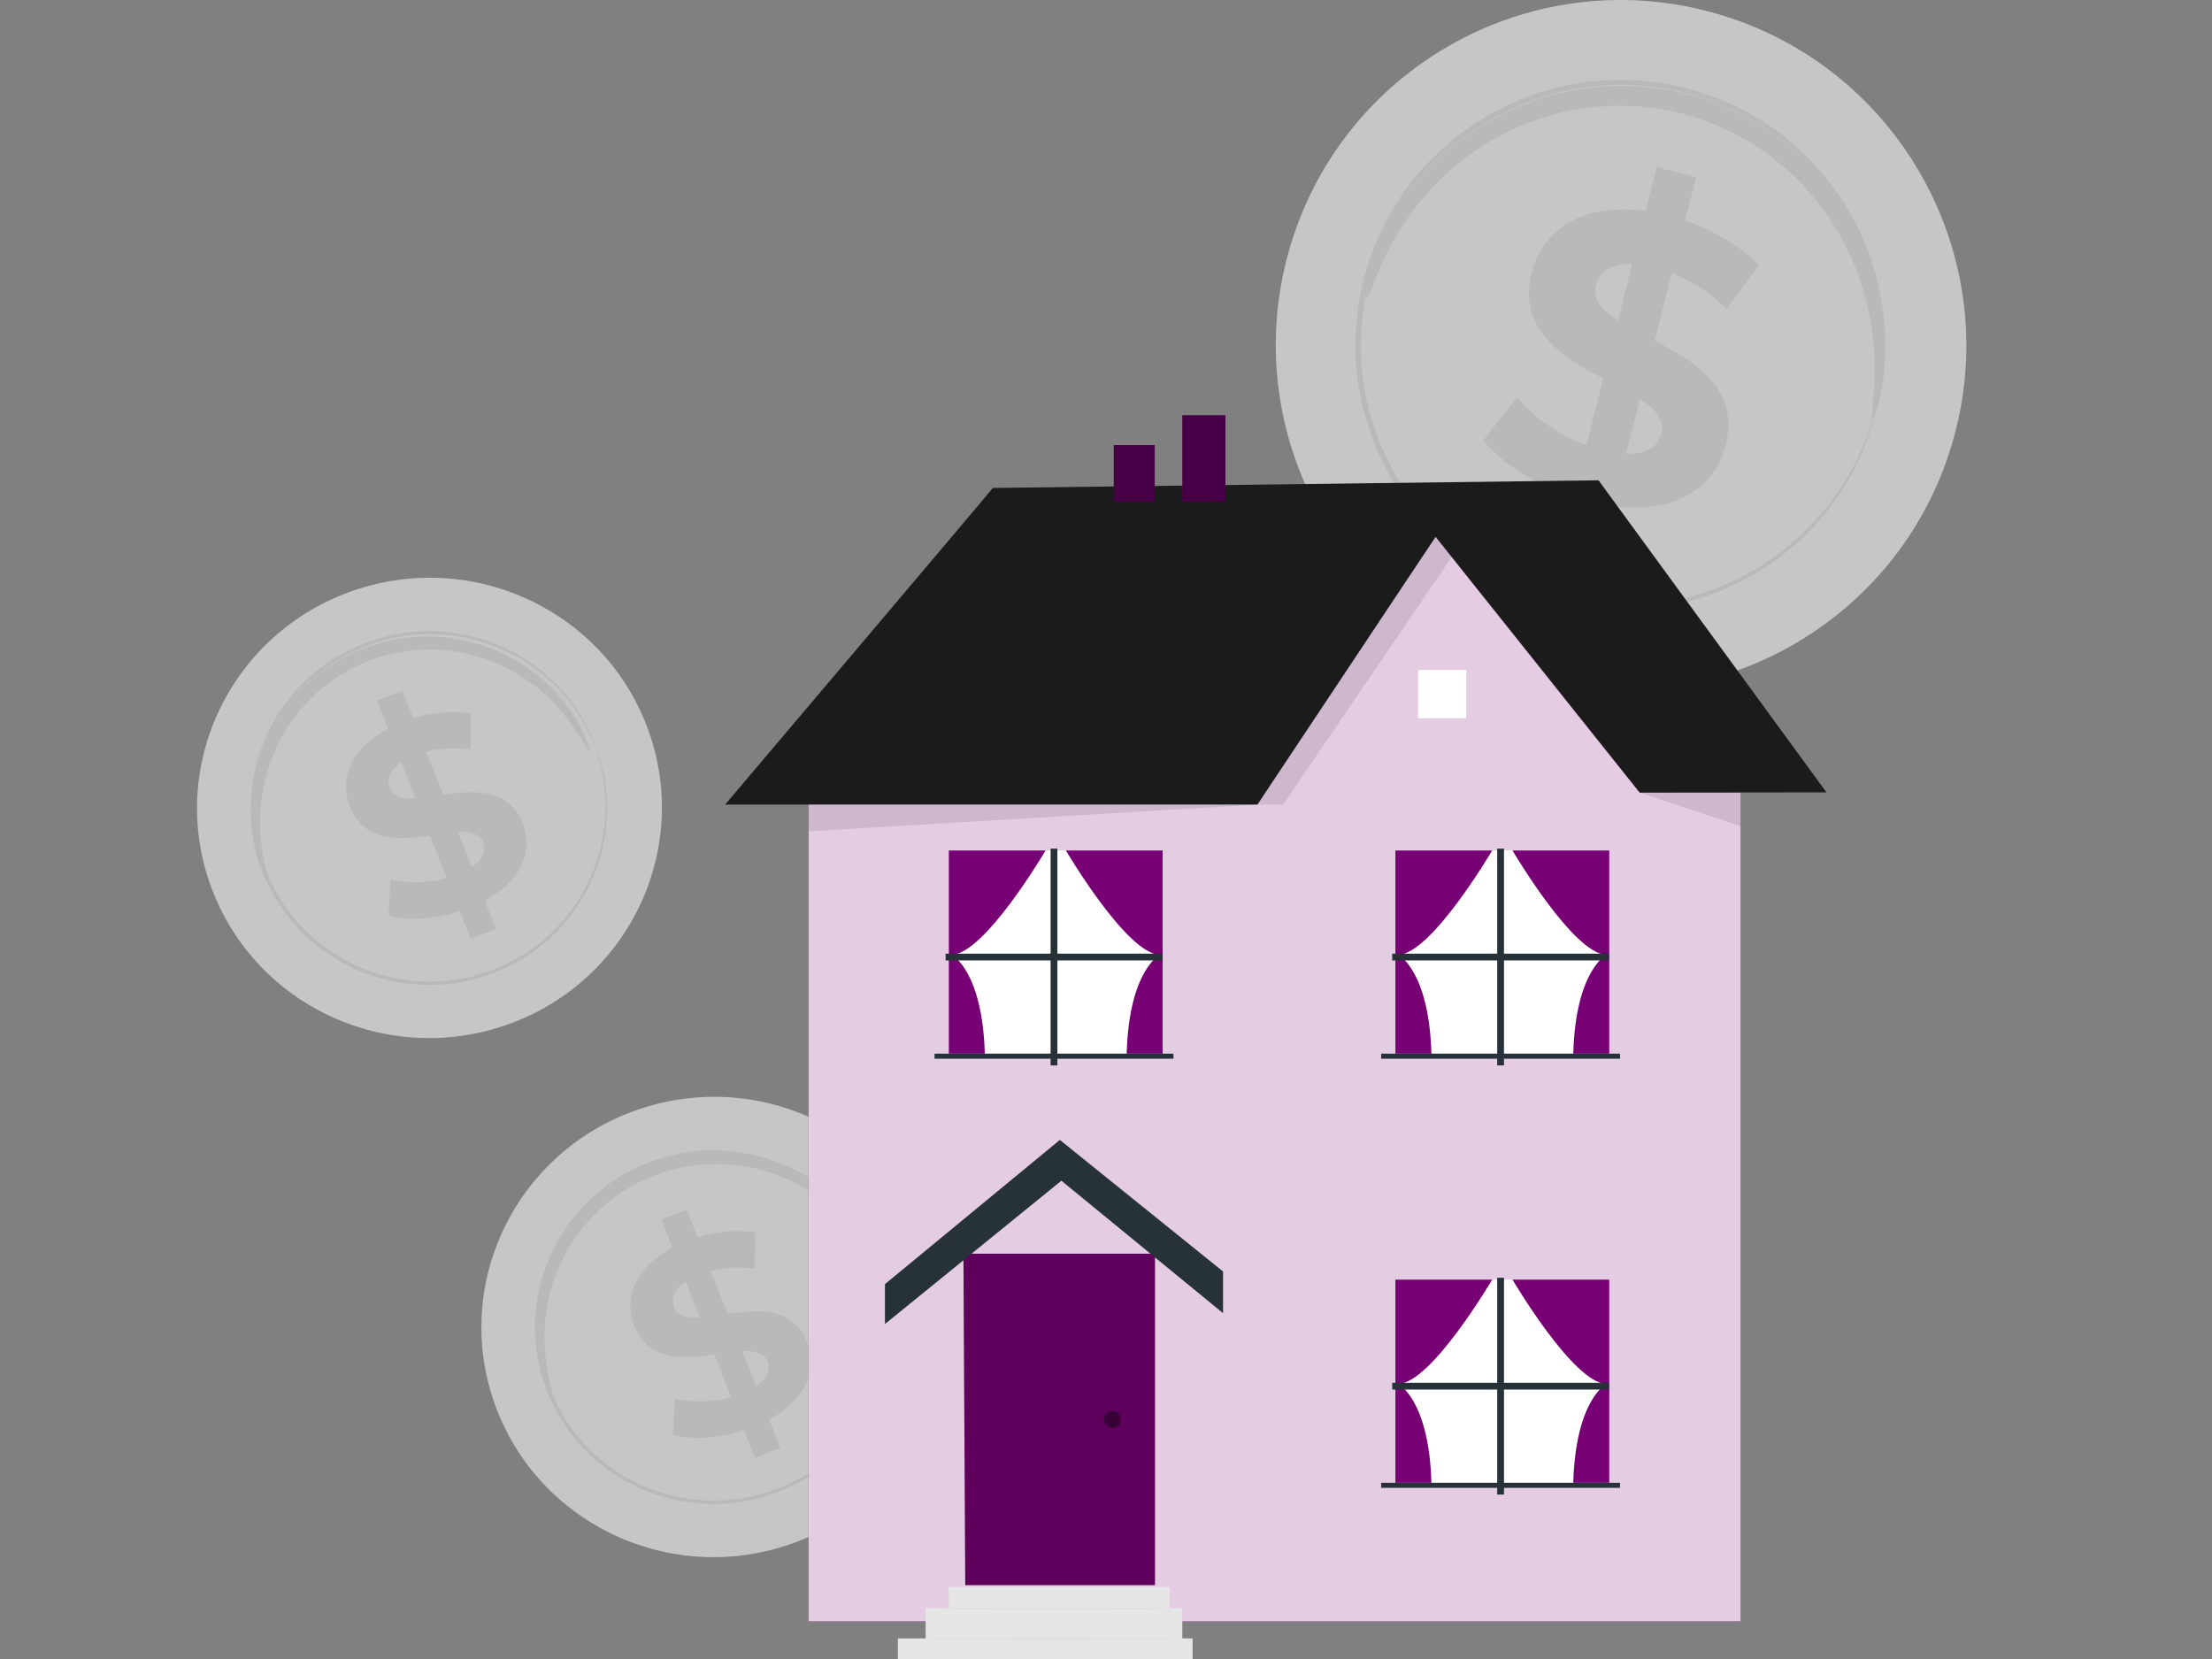 <svg width="364" height="273" viewBox="0 0 364 273" fill="none" xmlns="http://www.w3.org/2000/svg">
<rect x="0" y="0" width="364" height="273" fill="#808080" stroke="none"/>
<g clip-path="url(#clip0_3708_22844)">
<g opacity="0.6">
<path d="M321.588 71.735C313.384 102.007 282.186 119.869 251.906 111.633C248.623 110.74 245.486 109.577 242.512 108.175C218.05 96.638 204.614 68.895 211.929 41.904C220.13 11.632 251.328 -6.231 281.61 2.008C311.891 10.245 329.79 41.463 321.588 71.735Z" fill="#F5F5F5"/>
<path d="M309.896 69.164C303.646 92.232 279.871 105.845 256.794 99.567C233.719 93.29 220.078 69.498 226.328 46.431C232.58 23.362 256.355 9.749 279.431 16.027C302.505 22.305 316.146 46.095 309.896 69.164Z" fill="#F5F5F5"/>
<path d="M308.542 68.187C308.527 68.183 308.563 67.946 308.646 67.489C308.743 66.991 308.873 66.32 309.039 65.466C309.129 65.019 309.229 64.524 309.34 63.981C309.424 63.43 309.465 62.819 309.539 62.163C309.677 60.849 309.876 59.336 309.821 57.617C309.947 54.193 309.462 49.975 308.164 45.297C306.844 40.63 304.513 35.502 300.765 30.672C297.023 25.88 291.915 21.282 285.414 18.223C278.95 15.219 271.243 13.348 263.205 14.133C261.19 14.223 259.197 14.663 257.172 15.037C256.17 15.269 255.184 15.596 254.181 15.873C253.168 16.124 252.194 16.512 251.22 16.912C249.226 17.609 247.365 18.65 245.448 19.62C243.64 20.782 241.768 21.888 240.096 23.309C236.705 26.055 233.527 29.269 231.09 33.092C228.615 36.877 226.691 41.091 225.414 45.564C224.256 50.071 223.786 54.682 224.011 59.203C224.182 63.737 225.302 68.122 226.841 72.21C227.567 74.285 228.623 76.188 229.597 78.106C230.76 79.915 231.842 81.757 233.209 83.369C234.442 85.085 235.977 86.517 237.398 88.004C238.957 89.354 240.454 90.743 242.147 91.841C248.686 96.592 256.281 98.883 263.374 99.567C270.527 100.222 277.254 98.844 282.901 96.605C288.572 94.337 293.172 91.094 296.665 87.737C300.145 84.359 302.692 80.967 304.311 77.949C305.227 76.494 305.818 75.088 306.363 73.885C306.629 73.282 306.903 72.734 307.108 72.216C307.286 71.692 307.45 71.215 307.598 70.782C307.886 69.961 308.111 69.317 308.279 68.838C308.437 68.406 308.527 68.183 308.542 68.187C308.557 68.191 308.498 68.421 308.369 68.868C308.222 69.355 308.025 70.009 307.772 70.845C307.636 71.283 307.485 71.768 307.32 72.299C307.128 72.825 306.867 73.381 306.611 73.995C306.09 75.218 305.519 76.645 304.62 78.126C303.034 81.195 300.505 84.654 297.018 88.107C293.517 91.538 288.883 94.864 283.143 97.205C277.428 99.516 270.596 100.954 263.314 100.322C256.093 99.661 248.351 97.354 241.668 92.531C239.939 91.413 238.406 90.003 236.814 88.629C235.359 87.117 233.793 85.657 232.53 83.911C231.132 82.269 230.024 80.393 228.835 78.547C227.836 76.593 226.757 74.65 226.012 72.534C224.434 68.364 223.289 63.886 223.109 59.256C222.876 54.638 223.354 49.928 224.538 45.327C225.84 40.759 227.806 36.455 230.338 32.591C232.83 28.69 236.077 25.407 239.543 22.611C241.254 21.164 243.164 20.035 245.013 18.856C246.969 17.866 248.872 16.811 250.906 16.102C251.902 15.696 252.896 15.304 253.93 15.049C254.954 14.768 255.96 14.437 256.983 14.203C259.05 13.825 261.084 13.385 263.139 13.298C271.338 12.523 279.181 14.455 285.744 17.544C292.345 20.687 297.512 25.391 301.276 30.28C305.047 35.208 307.366 40.425 308.655 45.16C309.921 49.906 310.358 54.173 310.177 57.624C310.206 59.357 309.977 60.879 309.81 62.197C309.722 62.855 309.666 63.468 309.567 64.019C309.441 64.561 309.326 65.056 309.221 65.503C309.017 66.351 308.857 67.016 308.738 67.512C308.622 67.962 308.557 68.191 308.542 68.187Z" fill="#E0E0E0"/>
<path d="M308.13 69.075C307.878 69.016 308.199 67.125 308.401 63.73C308.583 60.35 308.579 55.389 307.107 49.568C306.37 46.67 305.274 43.572 303.697 40.45C302.095 37.347 300.051 34.203 297.438 31.304C296.139 29.85 294.72 28.438 293.152 27.14C291.592 25.835 289.923 24.59 288.112 23.505C286.309 22.416 284.409 21.407 282.392 20.585C280.379 19.76 278.279 19.071 276.11 18.536C273.932 18.032 271.747 17.694 269.581 17.518C267.412 17.339 265.263 17.381 263.164 17.535C261.06 17.685 259.012 18.041 257.034 18.499C255.052 18.947 253.151 19.567 251.34 20.275C247.707 21.681 244.47 23.563 241.651 25.609C238.845 27.682 236.477 29.951 234.518 32.206C230.597 36.735 228.37 41.161 227.017 44.261C225.677 47.383 225.117 49.217 224.864 49.153C224.677 49.112 224.814 47.172 225.822 43.813C226.843 40.482 228.832 35.687 232.738 30.705C234.689 28.226 237.104 25.715 240.022 23.409C242.953 21.129 246.361 19.023 250.228 17.432C252.157 16.631 254.187 15.929 256.313 15.413C258.434 14.887 260.638 14.477 262.904 14.291C265.168 14.1 267.488 14.041 269.829 14.22C272.17 14.396 274.529 14.755 276.876 15.301C279.216 15.876 281.481 16.625 283.648 17.526C285.819 18.425 287.864 19.53 289.799 20.725C291.739 21.916 293.522 23.28 295.179 24.711C296.845 26.133 298.345 27.68 299.706 29.267C302.445 32.439 304.545 35.862 306.139 39.224C307.707 42.602 308.74 45.939 309.37 49.035C310.624 55.252 310.251 60.433 309.67 63.87C309.064 67.328 308.316 69.121 308.13 69.075Z" fill="#E0E0E0"/>
<path d="M265.394 83.292L263.54 90.615L257.075 88.939L258.879 81.814C252.577 79.763 246.948 76.148 244.104 72.415L249.678 65.359C252.299 68.616 256.506 71.586 261.047 73.249L263.811 62.328C257.081 58.707 249.676 54.212 252.045 44.862C253.8 37.931 260.284 33.271 270.798 34.74L272.636 27.481L279.102 29.155L277.297 36.283C282.047 37.93 286.435 40.46 289.412 43.668L284.144 50.875C281.326 48.126 278.245 46.143 275.111 44.911L272.297 56.028C279.044 59.584 286.319 64.048 283.985 73.264C282.264 80.066 275.86 84.678 265.394 83.292ZM266.247 52.72L268.596 43.436C264.972 43.333 263.134 44.879 262.587 47.037C262.009 49.323 263.633 51.07 266.247 52.72ZM273.378 71.357C273.958 69.066 272.397 67.341 269.865 65.638L267.58 74.661C270.996 74.78 272.848 73.448 273.378 71.357Z" fill="#E0E0E0"/>
</g>
<g opacity="0.6">
<path d="M106.476 119.589C113.897 139.16 103.883 161.005 84.111 168.385C81.968 169.186 79.797 169.782 77.622 170.187C59.73 173.508 41.488 163.761 34.872 146.312C27.449 126.742 37.462 104.896 57.235 97.517C77.01 90.138 99.055 100.021 106.476 119.589Z" fill="#F5F5F5"/>
<path d="M99.082 122.768C104.737 137.681 97.106 154.329 82.038 159.953C66.971 165.576 50.17 158.045 44.514 143.132C38.86 128.218 46.489 111.57 61.557 105.947C76.625 100.325 93.425 107.855 99.082 122.768Z" fill="#F5F5F5"/>
<path d="M97.957 122.769C97.947 122.773 97.874 122.63 97.74 122.351C97.598 122.044 97.405 121.631 97.16 121.104C97.034 120.826 96.894 120.52 96.741 120.183C96.571 119.852 96.353 119.506 96.135 119.123C95.694 118.358 95.208 117.463 94.502 116.555C93.225 114.654 91.301 112.564 88.754 110.542C86.199 108.536 82.91 106.674 78.965 105.528C75.037 104.4 70.441 103.909 65.69 104.797C60.979 105.699 56.035 107.699 51.955 111.264C50.89 112.1 49.974 113.116 49.015 114.109C48.559 114.626 48.15 115.188 47.711 115.731C47.256 116.262 46.878 116.852 46.502 117.45C45.688 118.606 45.08 119.896 44.416 121.17C43.885 122.504 43.298 123.834 42.943 125.256C42.17 128.065 41.699 131.045 41.872 134.063C42.007 137.077 42.614 140.106 43.676 143.023C44.815 145.912 46.371 148.588 48.271 150.945C50.147 153.329 52.483 155.262 54.93 156.87C56.142 157.708 57.467 158.325 58.752 158.981C60.099 159.504 61.413 160.077 62.793 160.414C64.141 160.86 65.542 161.035 66.903 161.284C68.284 161.404 69.648 161.569 71.005 161.502C76.443 161.515 81.49 159.787 85.632 157.384C89.795 154.943 92.926 151.569 95.129 148.153C97.335 144.711 98.571 141.161 99.158 137.981C99.731 134.796 99.788 131.966 99.486 129.702C99.414 128.558 99.184 127.567 99.008 126.703C98.916 126.272 98.851 125.869 98.759 125.51C98.65 125.157 98.552 124.835 98.463 124.543C98.298 123.987 98.167 123.551 98.071 123.226C97.987 122.928 97.948 122.773 97.957 122.769C97.967 122.765 98.026 122.913 98.13 123.205C98.242 123.526 98.391 123.956 98.582 124.507C98.679 124.797 98.788 125.118 98.907 125.47C99.009 125.83 99.085 126.232 99.186 126.664C99.382 127.528 99.632 128.523 99.723 129.674C100.064 131.953 100.043 134.811 99.495 138.04C98.932 141.264 97.709 144.872 95.496 148.38C93.284 151.862 90.119 155.31 85.894 157.813C81.691 160.277 76.558 162.056 71.012 162.059C69.628 162.132 68.238 161.968 66.828 161.847C65.44 161.598 64.01 161.421 62.634 160.971C61.225 160.63 59.882 160.049 58.508 159.515C57.195 158.849 55.842 158.22 54.603 157.367C52.102 155.729 49.717 153.757 47.798 151.323C45.856 148.918 44.265 146.185 43.103 143.235C42.018 140.257 41.4 137.162 41.263 134.084C41.09 131.001 41.573 127.958 42.366 125.092C42.73 123.641 43.33 122.284 43.876 120.924C44.555 119.625 45.179 118.311 46.011 117.133C46.396 116.525 46.784 115.924 47.248 115.382C47.697 114.83 48.117 114.259 48.583 113.732C49.562 112.72 50.5 111.688 51.588 110.837C55.76 107.215 60.802 105.194 65.6 104.3C70.44 103.419 75.11 103.943 79.088 105.116C83.085 106.306 86.402 108.22 88.967 110.277C91.524 112.348 93.439 114.483 94.697 116.419C95.394 117.345 95.868 118.256 96.295 119.035C96.505 119.425 96.716 119.778 96.879 120.115C97.023 120.457 97.154 120.77 97.274 121.052C97.496 121.591 97.67 122.013 97.8 122.327C97.913 122.617 97.967 122.765 97.957 122.769Z" fill="#E0E0E0"/>
<path d="M97.016 123.712C96.856 123.779 96.297 122.633 95.09 120.722C93.877 118.827 91.951 116.15 88.898 113.585C87.376 112.31 85.582 111.067 83.518 110C81.448 108.953 79.123 108.056 76.585 107.514C75.319 107.238 74.003 107.033 72.652 106.947C71.302 106.854 69.916 106.835 68.517 106.959C67.119 107.077 65.7 107.276 64.29 107.623C62.881 107.966 61.479 108.417 60.098 108.978C58.725 109.559 57.412 110.233 56.173 110.986C54.93 111.74 53.784 112.603 52.709 113.509C51.628 114.414 50.659 115.408 49.767 116.431C48.869 117.449 48.081 118.528 47.376 119.62C45.957 121.802 44.936 124.086 44.205 126.294C43.491 128.512 43.091 130.664 42.906 132.648C42.541 136.628 43.054 139.89 43.524 142.092C44.009 144.303 44.417 145.511 44.257 145.576C44.139 145.628 43.462 144.526 42.704 142.319C41.964 140.121 41.18 136.755 41.361 132.535C41.456 130.433 41.788 128.132 42.471 125.745C43.172 123.366 44.199 120.894 45.674 118.521C46.406 117.332 47.233 116.159 48.182 115.048C49.125 113.932 50.158 112.848 51.311 111.86C52.462 110.87 53.694 109.929 55.03 109.109C56.364 108.287 57.779 107.557 59.26 106.933C60.749 106.327 62.265 105.844 63.786 105.481C65.31 105.116 66.843 104.911 68.353 104.798C69.864 104.681 71.358 104.718 72.808 104.841C74.261 104.956 75.672 105.204 77.024 105.526C79.735 106.165 82.198 107.19 84.366 108.38C86.524 109.589 88.376 110.985 89.918 112.41C93.007 115.274 94.814 118.217 95.833 120.299C96.843 122.404 97.135 123.664 97.016 123.712Z" fill="#E0E0E0"/>
<path d="M79.784 148.181L81.621 152.853L77.446 154.491L75.66 149.944C71.429 151.316 66.956 151.58 63.955 150.687L64.25 144.696C66.944 145.421 70.391 145.367 73.512 144.48L70.773 137.512C65.698 138.207 59.916 138.694 57.571 132.728C55.833 128.306 57.555 123.249 63.855 119.91L62.035 115.278L66.209 113.64L67.996 118.188C71.225 117.209 74.6 116.847 77.469 117.406L77.4 123.357C74.795 122.984 72.346 123.126 70.16 123.694L72.948 130.786C78.007 130.052 83.707 129.597 86.019 135.478C87.723 139.816 86.027 144.815 79.784 148.181ZM68.364 131.38L66.035 125.457C64.02 126.826 63.619 128.38 64.16 129.757C64.734 131.217 66.298 131.519 68.364 131.38ZM79.495 138.616C78.921 137.155 77.4 136.839 75.357 136.917L77.62 142.674C79.528 141.396 80.019 139.951 79.495 138.616Z" fill="#E0E0E0"/>
</g>
<g opacity="0.6">
<path d="M153.269 205.005C160.689 224.576 150.676 246.421 130.904 253.801C128.76 254.601 126.59 255.198 124.416 255.602C106.524 258.924 88.281 249.177 81.665 231.727C74.242 212.157 84.255 190.311 104.03 182.932C123.801 175.553 145.847 185.436 153.269 205.005Z" fill="#F5F5F5"/>
<path d="M145.874 208.185C151.53 223.097 143.899 239.746 128.83 245.37C113.763 250.993 96.962 243.462 91.306 228.549C85.652 213.635 93.281 196.987 108.349 191.364C123.418 185.74 140.218 193.272 145.874 208.185Z" fill="#F5F5F5"/>
<path d="M144.75 208.184C144.74 208.188 144.666 208.046 144.533 207.766C144.39 207.459 144.198 207.046 143.953 206.519C143.826 206.242 143.687 205.935 143.534 205.598C143.363 205.267 143.145 204.922 142.928 204.538C142.487 203.774 142.001 202.878 141.295 201.97C140.018 200.07 138.093 197.979 135.546 195.958C132.992 193.951 129.703 192.09 125.757 190.943C121.83 189.815 117.233 189.325 112.481 190.212C107.77 191.113 102.826 193.114 98.746 196.679C97.681 197.515 96.766 198.532 95.806 199.525C95.351 200.042 94.941 200.604 94.501 201.146C94.047 201.678 93.669 202.268 93.293 202.864C92.478 204.02 91.871 205.31 91.207 206.585C90.676 207.918 90.088 209.248 89.733 210.67C88.96 213.479 88.489 216.459 88.662 219.478C88.797 222.492 89.404 225.521 90.466 228.438C91.605 231.327 93.161 234.003 95.061 236.359C96.937 238.743 99.272 240.676 101.72 242.285C102.932 243.123 104.257 243.739 105.543 244.395C106.889 244.919 108.203 245.492 109.584 245.829C110.931 246.274 112.333 246.449 113.693 246.698C115.075 246.819 116.438 246.984 117.795 246.917C123.233 246.93 128.28 245.2 132.423 242.798C136.585 240.358 139.717 236.984 141.92 233.568C144.125 230.126 145.361 226.575 145.949 223.396C146.521 220.21 146.579 217.38 146.277 215.117C146.205 213.972 145.975 212.981 145.799 212.118C145.707 211.687 145.641 211.284 145.55 210.924C145.442 210.571 145.343 210.248 145.254 209.958C145.088 209.402 144.958 208.966 144.861 208.641C144.78 208.343 144.74 208.188 144.75 208.184C144.76 208.18 144.819 208.329 144.923 208.62C145.035 208.941 145.184 209.372 145.374 209.922C145.473 210.213 145.582 210.534 145.7 210.886C145.802 211.245 145.877 211.647 145.979 212.079C146.175 212.944 146.425 213.939 146.516 215.09C146.856 217.368 146.836 220.227 146.288 223.456C145.725 226.679 144.502 230.287 142.288 233.795C140.075 237.277 136.911 240.725 132.686 243.228C128.482 245.692 123.349 247.471 117.803 247.475C116.419 247.547 115.029 247.383 113.62 247.263C112.231 247.014 110.802 246.837 109.425 246.386C108.017 246.045 106.673 245.464 105.3 244.931C103.986 244.265 102.633 243.636 101.394 242.784C98.893 241.145 96.507 239.173 94.589 236.74C92.647 234.335 91.056 231.602 89.894 228.651C88.809 225.673 88.191 222.579 88.054 219.501C87.881 216.418 88.364 213.375 89.157 210.509C89.521 209.059 90.121 207.701 90.667 206.342C91.346 205.042 91.969 203.727 92.802 202.55C93.187 201.943 93.575 201.342 94.038 200.799C94.487 200.247 94.907 199.676 95.373 199.149C96.353 198.138 97.29 197.105 98.378 196.254C102.55 192.632 107.592 190.612 112.39 189.717C117.23 188.837 121.901 189.361 125.878 190.533C129.874 191.724 133.192 193.638 135.757 195.694C138.314 197.765 140.229 199.901 141.488 201.837C142.184 202.763 142.658 203.674 143.085 204.452C143.296 204.843 143.507 205.195 143.669 205.532C143.814 205.874 143.945 206.187 144.065 206.47C144.287 207.008 144.461 207.43 144.59 207.745C144.706 208.032 144.76 208.181 144.75 208.184Z" fill="#E0E0E0"/>
<path d="M144.551 208.385C144.389 208.452 143.823 207.306 142.599 205.395C141.371 203.5 139.419 200.823 136.326 198.258C134.783 196.983 132.965 195.74 130.874 194.673C128.776 193.625 126.42 192.729 123.849 192.187C122.566 191.911 121.233 191.706 119.864 191.62C118.496 191.527 117.092 191.508 115.674 191.632C114.257 191.75 112.819 191.949 111.391 192.296C109.963 192.639 108.542 193.091 107.143 193.651C105.751 194.232 104.421 194.906 103.165 195.659C101.906 196.413 100.744 197.276 99.655 198.182C98.56 199.087 97.578 200.081 96.674 201.104C95.764 202.122 94.966 203.2 94.251 204.293C92.814 206.475 91.779 208.758 91.037 210.967C90.314 213.185 89.908 215.337 89.72 217.321C89.351 221.301 89.87 224.563 90.347 226.765C90.839 228.976 91.252 230.184 91.088 230.249C90.969 230.301 90.283 229.199 89.515 226.992C88.765 224.794 87.971 221.428 88.155 217.208C88.249 215.105 88.586 212.805 89.279 210.417C89.99 208.039 91.029 205.567 92.524 203.193C93.266 202.005 94.103 200.832 95.066 199.72C96.022 198.605 97.068 197.521 98.237 196.533C99.402 195.543 100.65 194.602 102.004 193.782C103.357 192.96 104.79 192.23 106.291 191.606C107.8 191 109.336 190.516 110.877 190.154C112.421 189.789 113.974 189.584 115.505 189.47C117.037 189.354 118.55 189.391 120.019 189.514C121.491 189.629 122.921 189.876 124.291 190.199C127.038 190.838 129.534 191.863 131.73 193.053C133.917 194.262 135.794 195.658 137.356 197.083C140.486 199.947 142.317 202.89 143.35 204.971C144.376 207.076 144.672 208.336 144.551 208.385Z" fill="#E0E0E0"/>
<path d="M126.577 233.596L128.414 238.269L124.24 239.906L122.453 235.36C118.222 236.732 113.749 236.995 110.748 236.102L111.043 230.112C113.737 230.836 117.184 230.782 120.305 229.895L117.566 222.927C112.491 223.622 106.708 224.109 104.363 218.143C102.625 213.721 104.348 208.664 110.647 205.325L108.828 200.694L113.002 199.055L114.789 203.603C118.018 202.625 121.393 202.262 124.262 202.822L124.193 208.773C121.589 208.4 119.139 208.541 116.953 209.11L119.741 216.202C124.8 215.468 130.5 215.013 132.812 220.894C134.516 225.232 132.819 230.232 126.577 233.596ZM115.157 216.796L112.828 210.873C110.813 212.242 110.412 213.796 110.953 215.173C111.527 216.632 113.091 216.934 115.157 216.796ZM126.288 224.031C125.714 222.57 124.193 222.254 122.151 222.332L124.413 228.089C126.321 226.811 126.812 225.367 126.288 224.031Z" fill="#E0E0E0"/>
</g>
<path d="M133.05 130.42V266.794H286.42V130.42H269.828L236.241 88.334L207.913 130.015L133.05 130.42Z" fill="#770074"/>
<g opacity="0.8">
<path d="M133.05 130.42V266.794H286.42V130.42H269.828L236.241 88.334L207.913 130.015L133.05 130.42Z" fill="white"/>
</g>
<path d="M163.372 80.297C162.617 81.304 119.323 132.401 119.323 132.401H206.918L236.241 88.334L269.828 130.42L300.554 130.387L263.049 79.039L163.372 80.297Z" fill="#1B1B1B"/>
<path d="M192.472 261.135H156.129V266.794H192.472V261.135Z" fill="#E6E6E6"/>
<path d="M196.252 269.607H147.758V274H196.252V269.607Z" fill="#E6E6E6"/>
<path d="M158.542 206.31L158.842 260.836H190.058V206.31H158.542Z" fill="#770074"/>
<g opacity="0.2">
<path d="M158.542 206.31L158.842 260.836H190.058V206.31H158.542Z" fill="black"/>
</g>
<g opacity="0.4">
<path d="M184.034 232.599C184.572 233.136 184.572 234.009 184.034 234.547C183.496 235.085 182.624 235.085 182.086 234.547C181.548 234.009 181.548 233.136 182.086 232.599C182.624 232.061 183.496 232.061 184.034 232.599Z" fill="black"/>
</g>
<path d="M174.406 187.581L145.621 211.315V217.879L174.661 194.294L201.261 216.089V209.232L174.406 187.581Z" fill="#263238"/>
<path d="M190.017 73.243H183.288V82.563H190.017V73.243Z" fill="#770074"/>
<path d="M201.655 68.332H194.563V82.564H201.655V68.332Z" fill="#770074"/>
<g opacity="0.4">
<path d="M190.017 73.243H183.288V82.563H190.017V73.243Z" fill="black"/>
<path d="M201.655 68.332H194.563V82.564H201.655V68.332Z" fill="black"/>
</g>
<path d="M241.281 110.251H233.347V118.185H241.281V110.251Z" fill="white"/>
<g opacity="0.1">
<path d="M206.918 132.401H211.144L238.891 91.655L236.241 88.334L206.918 132.401Z" fill="black"/>
</g>
<g opacity="0.1">
<path d="M133.05 132.401V136.8L206.918 132.401H133.05Z" fill="black"/>
</g>
<g opacity="0.1">
<path d="M269.828 130.42L286.42 135.929V130.42H269.828Z" fill="black"/>
</g>
<path d="M194.562 264.622H152.32V270.113H194.562V264.622Z" fill="#E6E6E6"/>
<path d="M193.454 264.694C193.454 264.801 184.319 264.887 173.054 264.887C161.784 264.887 152.652 264.8 152.652 264.694C152.652 264.587 161.784 264.5 173.054 264.5C184.319 264.5 193.454 264.587 193.454 264.694Z" fill="#E0E0E0"/>
<path d="M193.454 269.602C193.454 269.709 184.319 269.795 173.054 269.795C161.784 269.795 152.652 269.708 152.652 269.602C152.652 269.496 161.784 269.409 173.054 269.409C184.319 269.409 193.454 269.495 193.454 269.602Z" fill="#E0E0E0"/>
<path d="M191.327 139.95H156.129V173.386H191.327V139.95Z" fill="white"/>
<path d="M172.053 139.95C172.053 139.95 162.076 156.969 156.604 157.118C156.604 157.118 161.671 159.702 162.055 173.387H156.129V139.951L172.053 139.95Z" fill="#770074"/>
<path d="M175.402 139.95C175.402 139.95 185.379 156.969 190.852 157.118C190.852 157.118 185.784 159.702 185.4 173.387H191.326V139.951L175.402 139.95Z" fill="#770074"/>
<path d="M173.999 139.653H172.883V175.321H173.999V139.653Z" fill="#263238"/>
<path d="M155.607 156.93V158.046H191.276V156.93H155.607Z" fill="#263238"/>
<path d="M193.098 173.387H153.786V174.217H193.098V173.387Z" fill="#263238"/>
<path d="M264.819 139.95H229.621V173.386H264.819V139.95Z" fill="white"/>
<path d="M245.545 139.95C245.545 139.95 235.568 156.969 230.095 157.118C230.095 157.118 235.163 159.702 235.547 173.387H229.621V139.951L245.545 139.95Z" fill="#770074"/>
<path d="M248.893 139.95C248.893 139.95 258.871 156.969 264.343 157.118C264.343 157.118 259.276 159.702 258.892 173.387H264.818V139.951L248.893 139.95Z" fill="#770074"/>
<path d="M247.491 139.653H246.375V175.321H247.491V139.653Z" fill="#263238"/>
<path d="M229.099 156.93V158.046H264.767V156.93H229.099Z" fill="#263238"/>
<path d="M266.589 173.387H227.277V174.217H266.589V173.387Z" fill="#263238"/>
<path d="M264.819 210.568H229.621V244.004H264.819V210.568Z" fill="white"/>
<path d="M245.545 210.568C245.545 210.568 235.568 227.587 230.095 227.736C230.095 227.736 235.163 230.32 235.547 244.005H229.621V210.569H245.545V210.568Z" fill="#770074"/>
<path d="M248.893 210.568C248.893 210.568 258.871 227.587 264.343 227.736C264.343 227.736 259.276 230.32 258.892 244.005H264.818V210.569H248.893V210.568Z" fill="#770074"/>
<path d="M247.491 210.27H246.375V245.938H247.491V210.27Z" fill="#263238"/>
<path d="M229.099 227.546V228.663H264.767V227.546H229.099Z" fill="#263238"/>
<path d="M266.589 244.004H227.277V244.834H266.589V244.004Z" fill="#263238"/>
</g>
<defs>
<clipPath id="clip0_3708_22844">
<rect width="364" height="274" fill="white"/>
</clipPath>
</defs>
</svg>
